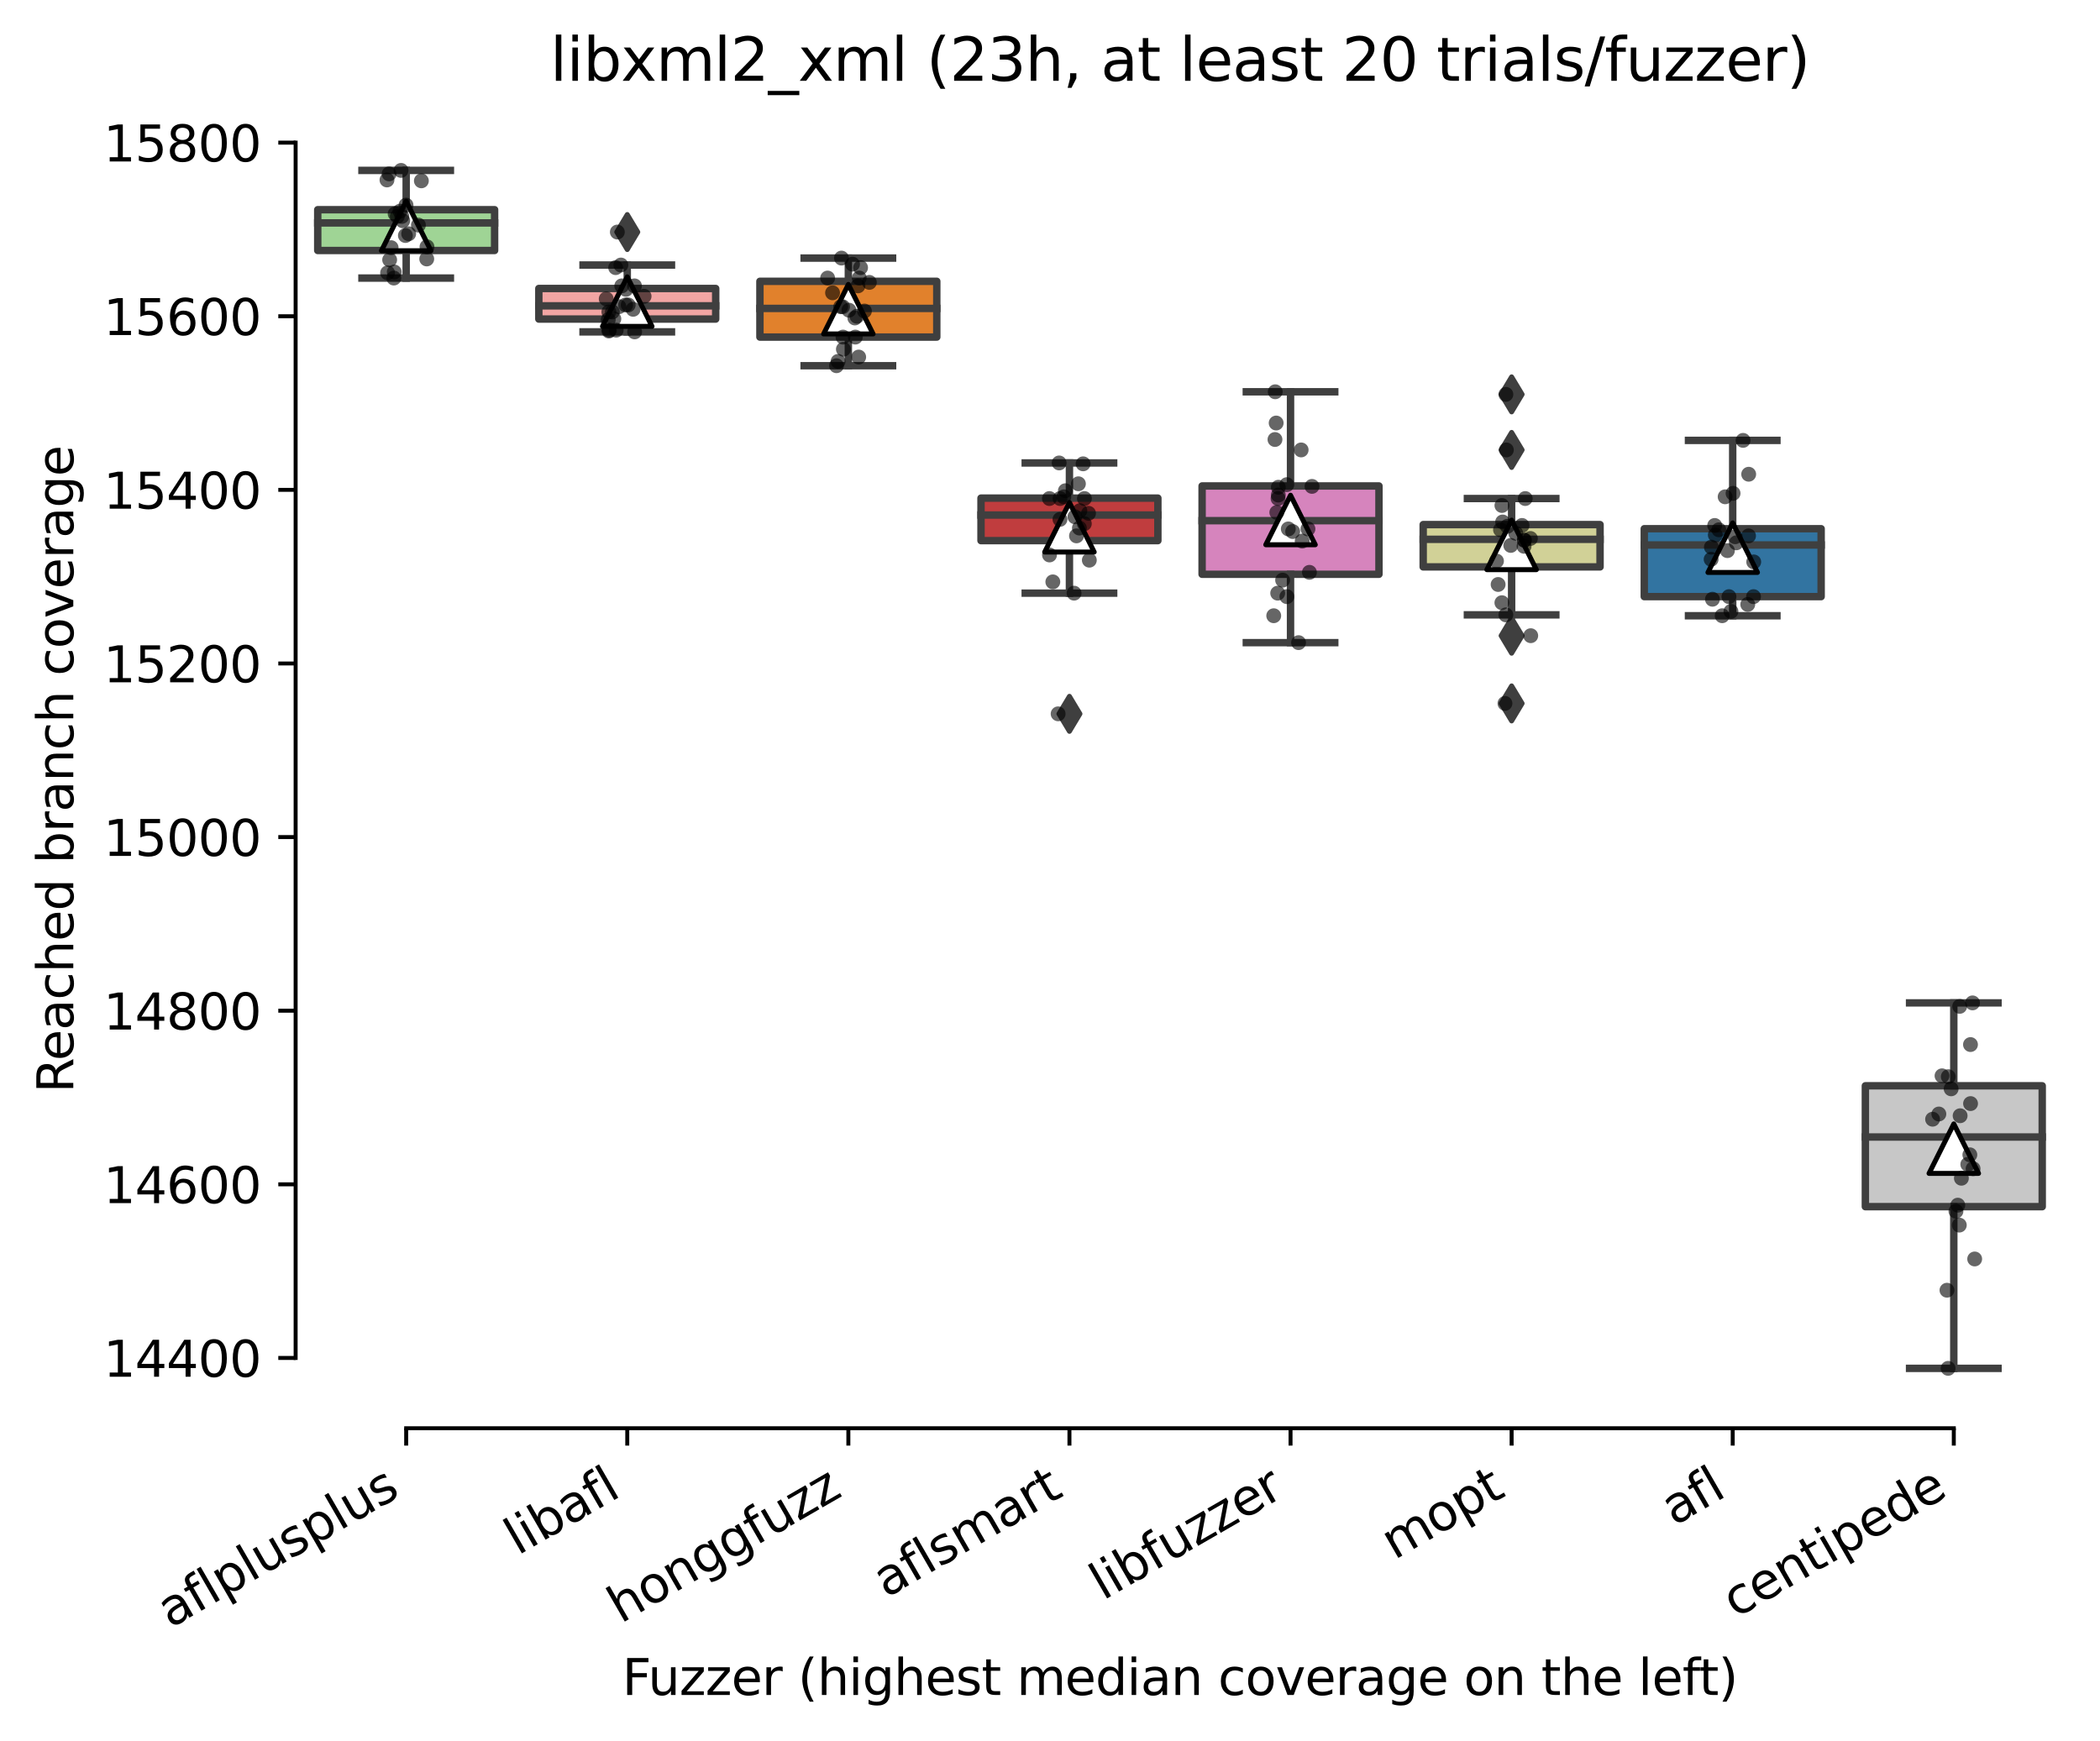 <?xml version="1.0" encoding="utf-8" standalone="no"?>
<!DOCTYPE svg PUBLIC "-//W3C//DTD SVG 1.1//EN"
  "http://www.w3.org/Graphics/SVG/1.1/DTD/svg11.dtd">
<svg xmlns:xlink="http://www.w3.org/1999/xlink" width="424.011pt" height="351.576pt" viewBox="0 0 424.011 351.576" xmlns="http://www.w3.org/2000/svg" version="1.1">
 <defs>
  <style type="text/css">*{stroke-linejoin: round; stroke-linecap: butt}</style>
 </defs>
 <g id="figure_1">
  <g id="patch_1">
   <path d="M 0 351.576 
L 424.011 351.576 
L 424.011 0 
L 0 0 
z
" style="fill: #ffffff"/>
  </g>
  <g id="axes_1">
   <g id="patch_2">
    <path d="M 59.691 288.43 
L 416.811 288.43 
L 416.811 22.318 
L 59.691 22.318 
z
" style="fill: #ffffff"/>
   </g>
   <g id="patch_3">
    <path d="M 64.155 50.586 
L 99.867 50.586 
L 99.867 42.347 
L 64.155 42.347 
L 64.155 50.586 
z
" clip-path="url(#p2756bd080b)" style="fill: #9fd495; stroke: #3f3f3f; stroke-width: 1.5; stroke-linejoin: miter"/>
   </g>
   <g id="patch_4">
    <path d="M 108.795 64.435 
L 144.507 64.435 
L 144.507 58.256 
L 108.795 58.256 
L 108.795 64.435 
z
" clip-path="url(#p2756bd080b)" style="fill: #f2a5a3; stroke: #3f3f3f; stroke-width: 1.5; stroke-linejoin: miter"/>
   </g>
   <g id="patch_5">
    <path d="M 153.435 68.073 
L 189.147 68.073 
L 189.147 56.809 
L 153.435 56.809 
L 153.435 68.073 
z
" clip-path="url(#p2756bd080b)" style="fill: #e1812c; stroke: #3f3f3f; stroke-width: 1.5; stroke-linejoin: miter"/>
   </g>
   <g id="patch_6">
    <path d="M 198.075 109.181 
L 233.787 109.181 
L 233.787 100.592 
L 198.075 100.592 
L 198.075 109.181 
z
" clip-path="url(#p2756bd080b)" style="fill: #c03d3e; stroke: #3f3f3f; stroke-width: 1.5; stroke-linejoin: miter"/>
   </g>
   <g id="patch_7">
    <path d="M 242.715 115.974 
L 278.427 115.974 
L 278.427 98.137 
L 242.715 98.137 
L 242.715 115.974 
z
" clip-path="url(#p2756bd080b)" style="fill: #d684bd; stroke: #3f3f3f; stroke-width: 1.5; stroke-linejoin: miter"/>
   </g>
   <g id="patch_8">
    <path d="M 287.355 114.484 
L 323.067 114.484 
L 323.067 105.938 
L 287.355 105.938 
L 287.355 114.484 
z
" clip-path="url(#p2756bd080b)" style="fill: #d1d197; stroke: #3f3f3f; stroke-width: 1.5; stroke-linejoin: miter"/>
   </g>
   <g id="patch_9">
    <path d="M 331.995 120.489 
L 367.707 120.489 
L 367.707 106.771 
L 331.995 106.771 
L 331.995 120.489 
z
" clip-path="url(#p2756bd080b)" style="fill: #3274a1; stroke: #3f3f3f; stroke-width: 1.5; stroke-linejoin: miter"/>
   </g>
   <g id="patch_10">
    <path d="M 376.635 243.684 
L 412.347 243.684 
L 412.347 219.273 
L 376.635 219.273 
L 376.635 243.684 
z
" clip-path="url(#p2756bd080b)" style="fill: #c7c7c7; stroke: #3f3f3f; stroke-width: 1.5; stroke-linejoin: miter"/>
   </g>
   <g id="matplotlib.axis_1">
    <g id="xtick_1">
     <g id="line2d_1">
      <defs>
       <path id="me802a95163" d="M 0 0 
L 0 3.5 
" style="stroke: #000000; stroke-width: 0.8"/>
      </defs>
      <g>
       <use xlink:href="#me802a95163" x="82.011" y="288.43" style="stroke: #000000; stroke-width: 0.8"/>
      </g>
     </g>
     <g id="text_1">
      <!-- aflplusplus -->
      <g transform="translate(34.402 328.897) rotate(-30) scale(0.1 -0.1)">
       <defs>
        <path id="DejaVuSans-61" d="M 2194 1759 
Q 1497 1759 1228 1600 
Q 959 1441 959 1056 
Q 959 750 1161 570 
Q 1363 391 1709 391 
Q 2188 391 2477 730 
Q 2766 1069 2766 1631 
L 2766 1759 
L 2194 1759 
z
M 3341 1997 
L 3341 0 
L 2766 0 
L 2766 531 
Q 2569 213 2275 61 
Q 1981 -91 1556 -91 
Q 1019 -91 701 211 
Q 384 513 384 1019 
Q 384 1609 779 1909 
Q 1175 2209 1959 2209 
L 2766 2209 
L 2766 2266 
Q 2766 2663 2505 2880 
Q 2244 3097 1772 3097 
Q 1472 3097 1187 3025 
Q 903 2953 641 2809 
L 641 3341 
Q 956 3463 1253 3523 
Q 1550 3584 1831 3584 
Q 2591 3584 2966 3190 
Q 3341 2797 3341 1997 
z
" transform="scale(0.016)"/>
        <path id="DejaVuSans-66" d="M 2375 4863 
L 2375 4384 
L 1825 4384 
Q 1516 4384 1395 4259 
Q 1275 4134 1275 3809 
L 1275 3500 
L 2222 3500 
L 2222 3053 
L 1275 3053 
L 1275 0 
L 697 0 
L 697 3053 
L 147 3053 
L 147 3500 
L 697 3500 
L 697 3744 
Q 697 4328 969 4595 
Q 1241 4863 1831 4863 
L 2375 4863 
z
" transform="scale(0.016)"/>
        <path id="DejaVuSans-6c" d="M 603 4863 
L 1178 4863 
L 1178 0 
L 603 0 
L 603 4863 
z
" transform="scale(0.016)"/>
        <path id="DejaVuSans-70" d="M 1159 525 
L 1159 -1331 
L 581 -1331 
L 581 3500 
L 1159 3500 
L 1159 2969 
Q 1341 3281 1617 3432 
Q 1894 3584 2278 3584 
Q 2916 3584 3314 3078 
Q 3713 2572 3713 1747 
Q 3713 922 3314 415 
Q 2916 -91 2278 -91 
Q 1894 -91 1617 61 
Q 1341 213 1159 525 
z
M 3116 1747 
Q 3116 2381 2855 2742 
Q 2594 3103 2138 3103 
Q 1681 3103 1420 2742 
Q 1159 2381 1159 1747 
Q 1159 1113 1420 752 
Q 1681 391 2138 391 
Q 2594 391 2855 752 
Q 3116 1113 3116 1747 
z
" transform="scale(0.016)"/>
        <path id="DejaVuSans-75" d="M 544 1381 
L 544 3500 
L 1119 3500 
L 1119 1403 
Q 1119 906 1312 657 
Q 1506 409 1894 409 
Q 2359 409 2629 706 
Q 2900 1003 2900 1516 
L 2900 3500 
L 3475 3500 
L 3475 0 
L 2900 0 
L 2900 538 
Q 2691 219 2414 64 
Q 2138 -91 1772 -91 
Q 1169 -91 856 284 
Q 544 659 544 1381 
z
M 1991 3584 
L 1991 3584 
z
" transform="scale(0.016)"/>
        <path id="DejaVuSans-73" d="M 2834 3397 
L 2834 2853 
Q 2591 2978 2328 3040 
Q 2066 3103 1784 3103 
Q 1356 3103 1142 2972 
Q 928 2841 928 2578 
Q 928 2378 1081 2264 
Q 1234 2150 1697 2047 
L 1894 2003 
Q 2506 1872 2764 1633 
Q 3022 1394 3022 966 
Q 3022 478 2636 193 
Q 2250 -91 1575 -91 
Q 1294 -91 989 -36 
Q 684 19 347 128 
L 347 722 
Q 666 556 975 473 
Q 1284 391 1588 391 
Q 1994 391 2212 530 
Q 2431 669 2431 922 
Q 2431 1156 2273 1281 
Q 2116 1406 1581 1522 
L 1381 1569 
Q 847 1681 609 1914 
Q 372 2147 372 2553 
Q 372 3047 722 3315 
Q 1072 3584 1716 3584 
Q 2034 3584 2315 3537 
Q 2597 3491 2834 3397 
z
" transform="scale(0.016)"/>
       </defs>
       <use xlink:href="#DejaVuSans-61"/>
       <use xlink:href="#DejaVuSans-66" x="61.279"/>
       <use xlink:href="#DejaVuSans-6c" x="96.484"/>
       <use xlink:href="#DejaVuSans-70" x="124.268"/>
       <use xlink:href="#DejaVuSans-6c" x="187.744"/>
       <use xlink:href="#DejaVuSans-75" x="215.527"/>
       <use xlink:href="#DejaVuSans-73" x="278.906"/>
       <use xlink:href="#DejaVuSans-70" x="331.006"/>
       <use xlink:href="#DejaVuSans-6c" x="394.482"/>
       <use xlink:href="#DejaVuSans-75" x="422.266"/>
       <use xlink:href="#DejaVuSans-73" x="485.645"/>
      </g>
     </g>
    </g>
    <g id="xtick_2">
     <g id="line2d_2">
      <g>
       <use xlink:href="#me802a95163" x="126.651" y="288.43" style="stroke: #000000; stroke-width: 0.8"/>
      </g>
     </g>
     <g id="text_2">
      <!-- libafl -->
      <g transform="translate(104.539 314.176) rotate(-30) scale(0.1 -0.1)">
       <defs>
        <path id="DejaVuSans-69" d="M 603 3500 
L 1178 3500 
L 1178 0 
L 603 0 
L 603 3500 
z
M 603 4863 
L 1178 4863 
L 1178 4134 
L 603 4134 
L 603 4863 
z
" transform="scale(0.016)"/>
        <path id="DejaVuSans-62" d="M 3116 1747 
Q 3116 2381 2855 2742 
Q 2594 3103 2138 3103 
Q 1681 3103 1420 2742 
Q 1159 2381 1159 1747 
Q 1159 1113 1420 752 
Q 1681 391 2138 391 
Q 2594 391 2855 752 
Q 3116 1113 3116 1747 
z
M 1159 2969 
Q 1341 3281 1617 3432 
Q 1894 3584 2278 3584 
Q 2916 3584 3314 3078 
Q 3713 2572 3713 1747 
Q 3713 922 3314 415 
Q 2916 -91 2278 -91 
Q 1894 -91 1617 61 
Q 1341 213 1159 525 
L 1159 0 
L 581 0 
L 581 4863 
L 1159 4863 
L 1159 2969 
z
" transform="scale(0.016)"/>
       </defs>
       <use xlink:href="#DejaVuSans-6c"/>
       <use xlink:href="#DejaVuSans-69" x="27.783"/>
       <use xlink:href="#DejaVuSans-62" x="55.566"/>
       <use xlink:href="#DejaVuSans-61" x="119.043"/>
       <use xlink:href="#DejaVuSans-66" x="180.322"/>
       <use xlink:href="#DejaVuSans-6c" x="215.527"/>
      </g>
     </g>
    </g>
    <g id="xtick_3">
     <g id="line2d_3">
      <g>
       <use xlink:href="#me802a95163" x="171.291" y="288.43" style="stroke: #000000; stroke-width: 0.8"/>
      </g>
     </g>
     <g id="text_3">
      <!-- honggfuzz -->
      <g transform="translate(125.351 327.933) rotate(-30) scale(0.1 -0.1)">
       <defs>
        <path id="DejaVuSans-68" d="M 3513 2113 
L 3513 0 
L 2938 0 
L 2938 2094 
Q 2938 2591 2744 2837 
Q 2550 3084 2163 3084 
Q 1697 3084 1428 2787 
Q 1159 2491 1159 1978 
L 1159 0 
L 581 0 
L 581 4863 
L 1159 4863 
L 1159 2956 
Q 1366 3272 1645 3428 
Q 1925 3584 2291 3584 
Q 2894 3584 3203 3211 
Q 3513 2838 3513 2113 
z
" transform="scale(0.016)"/>
        <path id="DejaVuSans-6f" d="M 1959 3097 
Q 1497 3097 1228 2736 
Q 959 2375 959 1747 
Q 959 1119 1226 758 
Q 1494 397 1959 397 
Q 2419 397 2687 759 
Q 2956 1122 2956 1747 
Q 2956 2369 2687 2733 
Q 2419 3097 1959 3097 
z
M 1959 3584 
Q 2709 3584 3137 3096 
Q 3566 2609 3566 1747 
Q 3566 888 3137 398 
Q 2709 -91 1959 -91 
Q 1206 -91 779 398 
Q 353 888 353 1747 
Q 353 2609 779 3096 
Q 1206 3584 1959 3584 
z
" transform="scale(0.016)"/>
        <path id="DejaVuSans-6e" d="M 3513 2113 
L 3513 0 
L 2938 0 
L 2938 2094 
Q 2938 2591 2744 2837 
Q 2550 3084 2163 3084 
Q 1697 3084 1428 2787 
Q 1159 2491 1159 1978 
L 1159 0 
L 581 0 
L 581 3500 
L 1159 3500 
L 1159 2956 
Q 1366 3272 1645 3428 
Q 1925 3584 2291 3584 
Q 2894 3584 3203 3211 
Q 3513 2838 3513 2113 
z
" transform="scale(0.016)"/>
        <path id="DejaVuSans-67" d="M 2906 1791 
Q 2906 2416 2648 2759 
Q 2391 3103 1925 3103 
Q 1463 3103 1205 2759 
Q 947 2416 947 1791 
Q 947 1169 1205 825 
Q 1463 481 1925 481 
Q 2391 481 2648 825 
Q 2906 1169 2906 1791 
z
M 3481 434 
Q 3481 -459 3084 -895 
Q 2688 -1331 1869 -1331 
Q 1566 -1331 1297 -1286 
Q 1028 -1241 775 -1147 
L 775 -588 
Q 1028 -725 1275 -790 
Q 1522 -856 1778 -856 
Q 2344 -856 2625 -561 
Q 2906 -266 2906 331 
L 2906 616 
Q 2728 306 2450 153 
Q 2172 0 1784 0 
Q 1141 0 747 490 
Q 353 981 353 1791 
Q 353 2603 747 3093 
Q 1141 3584 1784 3584 
Q 2172 3584 2450 3431 
Q 2728 3278 2906 2969 
L 2906 3500 
L 3481 3500 
L 3481 434 
z
" transform="scale(0.016)"/>
        <path id="DejaVuSans-7a" d="M 353 3500 
L 3084 3500 
L 3084 2975 
L 922 459 
L 3084 459 
L 3084 0 
L 275 0 
L 275 525 
L 2438 3041 
L 353 3041 
L 353 3500 
z
" transform="scale(0.016)"/>
       </defs>
       <use xlink:href="#DejaVuSans-68"/>
       <use xlink:href="#DejaVuSans-6f" x="63.379"/>
       <use xlink:href="#DejaVuSans-6e" x="124.561"/>
       <use xlink:href="#DejaVuSans-67" x="187.939"/>
       <use xlink:href="#DejaVuSans-67" x="251.416"/>
       <use xlink:href="#DejaVuSans-66" x="314.893"/>
       <use xlink:href="#DejaVuSans-75" x="350.098"/>
       <use xlink:href="#DejaVuSans-7a" x="413.477"/>
       <use xlink:href="#DejaVuSans-7a" x="465.967"/>
      </g>
     </g>
    </g>
    <g id="xtick_4">
     <g id="line2d_4">
      <g>
       <use xlink:href="#me802a95163" x="215.931" y="288.43" style="stroke: #000000; stroke-width: 0.8"/>
      </g>
     </g>
     <g id="text_4">
      <!-- aflsmart -->
      <g transform="translate(178.92 322.779) rotate(-30) scale(0.1 -0.1)">
       <defs>
        <path id="DejaVuSans-6d" d="M 3328 2828 
Q 3544 3216 3844 3400 
Q 4144 3584 4550 3584 
Q 5097 3584 5394 3201 
Q 5691 2819 5691 2113 
L 5691 0 
L 5113 0 
L 5113 2094 
Q 5113 2597 4934 2840 
Q 4756 3084 4391 3084 
Q 3944 3084 3684 2787 
Q 3425 2491 3425 1978 
L 3425 0 
L 2847 0 
L 2847 2094 
Q 2847 2600 2669 2842 
Q 2491 3084 2119 3084 
Q 1678 3084 1418 2786 
Q 1159 2488 1159 1978 
L 1159 0 
L 581 0 
L 581 3500 
L 1159 3500 
L 1159 2956 
Q 1356 3278 1631 3431 
Q 1906 3584 2284 3584 
Q 2666 3584 2933 3390 
Q 3200 3197 3328 2828 
z
" transform="scale(0.016)"/>
        <path id="DejaVuSans-72" d="M 2631 2963 
Q 2534 3019 2420 3045 
Q 2306 3072 2169 3072 
Q 1681 3072 1420 2755 
Q 1159 2438 1159 1844 
L 1159 0 
L 581 0 
L 581 3500 
L 1159 3500 
L 1159 2956 
Q 1341 3275 1631 3429 
Q 1922 3584 2338 3584 
Q 2397 3584 2469 3576 
Q 2541 3569 2628 3553 
L 2631 2963 
z
" transform="scale(0.016)"/>
        <path id="DejaVuSans-74" d="M 1172 4494 
L 1172 3500 
L 2356 3500 
L 2356 3053 
L 1172 3053 
L 1172 1153 
Q 1172 725 1289 603 
Q 1406 481 1766 481 
L 2356 481 
L 2356 0 
L 1766 0 
Q 1100 0 847 248 
Q 594 497 594 1153 
L 594 3053 
L 172 3053 
L 172 3500 
L 594 3500 
L 594 4494 
L 1172 4494 
z
" transform="scale(0.016)"/>
       </defs>
       <use xlink:href="#DejaVuSans-61"/>
       <use xlink:href="#DejaVuSans-66" x="61.279"/>
       <use xlink:href="#DejaVuSans-6c" x="96.484"/>
       <use xlink:href="#DejaVuSans-73" x="124.268"/>
       <use xlink:href="#DejaVuSans-6d" x="176.367"/>
       <use xlink:href="#DejaVuSans-61" x="273.779"/>
       <use xlink:href="#DejaVuSans-72" x="335.059"/>
       <use xlink:href="#DejaVuSans-74" x="376.172"/>
      </g>
     </g>
    </g>
    <g id="xtick_5">
     <g id="line2d_5">
      <g>
       <use xlink:href="#me802a95163" x="260.571" y="288.43" style="stroke: #000000; stroke-width: 0.8"/>
      </g>
     </g>
     <g id="text_5">
      <!-- libfuzzer -->
      <g transform="translate(222.704 323.272) rotate(-30) scale(0.1 -0.1)">
       <defs>
        <path id="DejaVuSans-65" d="M 3597 1894 
L 3597 1613 
L 953 1613 
Q 991 1019 1311 708 
Q 1631 397 2203 397 
Q 2534 397 2845 478 
Q 3156 559 3463 722 
L 3463 178 
Q 3153 47 2828 -22 
Q 2503 -91 2169 -91 
Q 1331 -91 842 396 
Q 353 884 353 1716 
Q 353 2575 817 3079 
Q 1281 3584 2069 3584 
Q 2775 3584 3186 3129 
Q 3597 2675 3597 1894 
z
M 3022 2063 
Q 3016 2534 2758 2815 
Q 2500 3097 2075 3097 
Q 1594 3097 1305 2825 
Q 1016 2553 972 2059 
L 3022 2063 
z
" transform="scale(0.016)"/>
       </defs>
       <use xlink:href="#DejaVuSans-6c"/>
       <use xlink:href="#DejaVuSans-69" x="27.783"/>
       <use xlink:href="#DejaVuSans-62" x="55.566"/>
       <use xlink:href="#DejaVuSans-66" x="119.043"/>
       <use xlink:href="#DejaVuSans-75" x="154.248"/>
       <use xlink:href="#DejaVuSans-7a" x="217.627"/>
       <use xlink:href="#DejaVuSans-7a" x="270.117"/>
       <use xlink:href="#DejaVuSans-65" x="322.607"/>
       <use xlink:href="#DejaVuSans-72" x="384.131"/>
      </g>
     </g>
    </g>
    <g id="xtick_6">
     <g id="line2d_6">
      <g>
       <use xlink:href="#me802a95163" x="305.211" y="288.43" style="stroke: #000000; stroke-width: 0.8"/>
      </g>
     </g>
     <g id="text_6">
      <!-- mopt -->
      <g transform="translate(281.543 315.075) rotate(-30) scale(0.1 -0.1)">
       <use xlink:href="#DejaVuSans-6d"/>
       <use xlink:href="#DejaVuSans-6f" x="97.412"/>
       <use xlink:href="#DejaVuSans-70" x="158.594"/>
       <use xlink:href="#DejaVuSans-74" x="222.07"/>
      </g>
     </g>
    </g>
    <g id="xtick_7">
     <g id="line2d_7">
      <g>
       <use xlink:href="#me802a95163" x="349.851" y="288.43" style="stroke: #000000; stroke-width: 0.8"/>
      </g>
     </g>
     <g id="text_7">
      <!-- afl -->
      <g transform="translate(338.049 308.224) rotate(-30) scale(0.1 -0.1)">
       <use xlink:href="#DejaVuSans-61"/>
       <use xlink:href="#DejaVuSans-66" x="61.279"/>
       <use xlink:href="#DejaVuSans-6c" x="96.484"/>
      </g>
     </g>
    </g>
    <g id="xtick_8">
     <g id="line2d_8">
      <g>
       <use xlink:href="#me802a95163" x="394.491" y="288.43" style="stroke: #000000; stroke-width: 0.8"/>
      </g>
     </g>
     <g id="text_8">
      <!-- centipede -->
      <g transform="translate(350.417 326.856) rotate(-30) scale(0.1 -0.1)">
       <defs>
        <path id="DejaVuSans-63" d="M 3122 3366 
L 3122 2828 
Q 2878 2963 2633 3030 
Q 2388 3097 2138 3097 
Q 1578 3097 1268 2742 
Q 959 2388 959 1747 
Q 959 1106 1268 751 
Q 1578 397 2138 397 
Q 2388 397 2633 464 
Q 2878 531 3122 666 
L 3122 134 
Q 2881 22 2623 -34 
Q 2366 -91 2075 -91 
Q 1284 -91 818 406 
Q 353 903 353 1747 
Q 353 2603 823 3093 
Q 1294 3584 2113 3584 
Q 2378 3584 2631 3529 
Q 2884 3475 3122 3366 
z
" transform="scale(0.016)"/>
        <path id="DejaVuSans-64" d="M 2906 2969 
L 2906 4863 
L 3481 4863 
L 3481 0 
L 2906 0 
L 2906 525 
Q 2725 213 2448 61 
Q 2172 -91 1784 -91 
Q 1150 -91 751 415 
Q 353 922 353 1747 
Q 353 2572 751 3078 
Q 1150 3584 1784 3584 
Q 2172 3584 2448 3432 
Q 2725 3281 2906 2969 
z
M 947 1747 
Q 947 1113 1208 752 
Q 1469 391 1925 391 
Q 2381 391 2643 752 
Q 2906 1113 2906 1747 
Q 2906 2381 2643 2742 
Q 2381 3103 1925 3103 
Q 1469 3103 1208 2742 
Q 947 2381 947 1747 
z
" transform="scale(0.016)"/>
       </defs>
       <use xlink:href="#DejaVuSans-63"/>
       <use xlink:href="#DejaVuSans-65" x="54.98"/>
       <use xlink:href="#DejaVuSans-6e" x="116.504"/>
       <use xlink:href="#DejaVuSans-74" x="179.883"/>
       <use xlink:href="#DejaVuSans-69" x="219.092"/>
       <use xlink:href="#DejaVuSans-70" x="246.875"/>
       <use xlink:href="#DejaVuSans-65" x="310.352"/>
       <use xlink:href="#DejaVuSans-64" x="371.875"/>
       <use xlink:href="#DejaVuSans-65" x="435.352"/>
      </g>
     </g>
    </g>
    <g id="text_9">
     <!-- Fuzzer (highest median coverage on the left) -->
     <g transform="translate(125.633 342.297) scale(0.1 -0.1)">
      <defs>
       <path id="DejaVuSans-46" d="M 628 4666 
L 3309 4666 
L 3309 4134 
L 1259 4134 
L 1259 2759 
L 3109 2759 
L 3109 2228 
L 1259 2228 
L 1259 0 
L 628 0 
L 628 4666 
z
" transform="scale(0.016)"/>
       <path id="DejaVuSans-20" transform="scale(0.016)"/>
       <path id="DejaVuSans-28" d="M 1984 4856 
Q 1566 4138 1362 3434 
Q 1159 2731 1159 2009 
Q 1159 1288 1364 580 
Q 1569 -128 1984 -844 
L 1484 -844 
Q 1016 -109 783 600 
Q 550 1309 550 2009 
Q 550 2706 781 3412 
Q 1013 4119 1484 4856 
L 1984 4856 
z
" transform="scale(0.016)"/>
       <path id="DejaVuSans-76" d="M 191 3500 
L 800 3500 
L 1894 563 
L 2988 3500 
L 3597 3500 
L 2284 0 
L 1503 0 
L 191 3500 
z
" transform="scale(0.016)"/>
       <path id="DejaVuSans-29" d="M 513 4856 
L 1013 4856 
Q 1481 4119 1714 3412 
Q 1947 2706 1947 2009 
Q 1947 1309 1714 600 
Q 1481 -109 1013 -844 
L 513 -844 
Q 928 -128 1133 580 
Q 1338 1288 1338 2009 
Q 1338 2731 1133 3434 
Q 928 4138 513 4856 
z
" transform="scale(0.016)"/>
      </defs>
      <use xlink:href="#DejaVuSans-46"/>
      <use xlink:href="#DejaVuSans-75" x="52.02"/>
      <use xlink:href="#DejaVuSans-7a" x="115.398"/>
      <use xlink:href="#DejaVuSans-7a" x="167.889"/>
      <use xlink:href="#DejaVuSans-65" x="220.379"/>
      <use xlink:href="#DejaVuSans-72" x="281.902"/>
      <use xlink:href="#DejaVuSans-20" x="323.016"/>
      <use xlink:href="#DejaVuSans-28" x="354.803"/>
      <use xlink:href="#DejaVuSans-68" x="393.816"/>
      <use xlink:href="#DejaVuSans-69" x="457.195"/>
      <use xlink:href="#DejaVuSans-67" x="484.979"/>
      <use xlink:href="#DejaVuSans-68" x="548.455"/>
      <use xlink:href="#DejaVuSans-65" x="611.834"/>
      <use xlink:href="#DejaVuSans-73" x="673.357"/>
      <use xlink:href="#DejaVuSans-74" x="725.457"/>
      <use xlink:href="#DejaVuSans-20" x="764.666"/>
      <use xlink:href="#DejaVuSans-6d" x="796.453"/>
      <use xlink:href="#DejaVuSans-65" x="893.865"/>
      <use xlink:href="#DejaVuSans-64" x="955.389"/>
      <use xlink:href="#DejaVuSans-69" x="1018.865"/>
      <use xlink:href="#DejaVuSans-61" x="1046.648"/>
      <use xlink:href="#DejaVuSans-6e" x="1107.928"/>
      <use xlink:href="#DejaVuSans-20" x="1171.307"/>
      <use xlink:href="#DejaVuSans-63" x="1203.094"/>
      <use xlink:href="#DejaVuSans-6f" x="1258.074"/>
      <use xlink:href="#DejaVuSans-76" x="1319.256"/>
      <use xlink:href="#DejaVuSans-65" x="1378.436"/>
      <use xlink:href="#DejaVuSans-72" x="1439.959"/>
      <use xlink:href="#DejaVuSans-61" x="1481.072"/>
      <use xlink:href="#DejaVuSans-67" x="1542.352"/>
      <use xlink:href="#DejaVuSans-65" x="1605.828"/>
      <use xlink:href="#DejaVuSans-20" x="1667.352"/>
      <use xlink:href="#DejaVuSans-6f" x="1699.139"/>
      <use xlink:href="#DejaVuSans-6e" x="1760.32"/>
      <use xlink:href="#DejaVuSans-20" x="1823.699"/>
      <use xlink:href="#DejaVuSans-74" x="1855.486"/>
      <use xlink:href="#DejaVuSans-68" x="1894.695"/>
      <use xlink:href="#DejaVuSans-65" x="1958.074"/>
      <use xlink:href="#DejaVuSans-20" x="2019.598"/>
      <use xlink:href="#DejaVuSans-6c" x="2051.385"/>
      <use xlink:href="#DejaVuSans-65" x="2079.168"/>
      <use xlink:href="#DejaVuSans-66" x="2140.691"/>
      <use xlink:href="#DejaVuSans-74" x="2174.146"/>
      <use xlink:href="#DejaVuSans-29" x="2213.355"/>
     </g>
    </g>
   </g>
   <g id="matplotlib.axis_2">
    <g id="ytick_1">
     <g id="line2d_9">
      <defs>
       <path id="m8016304c26" d="M 0 0 
L -3.5 0 
" style="stroke: #000000; stroke-width: 0.8"/>
      </defs>
      <g>
       <use xlink:href="#m8016304c26" x="59.691" y="274.23" style="stroke: #000000; stroke-width: 0.8"/>
      </g>
     </g>
     <g id="text_10">
      <!-- 14400 -->
      <g transform="translate(20.878 278.03) scale(0.1 -0.1)">
       <defs>
        <path id="DejaVuSans-31" d="M 794 531 
L 1825 531 
L 1825 4091 
L 703 3866 
L 703 4441 
L 1819 4666 
L 2450 4666 
L 2450 531 
L 3481 531 
L 3481 0 
L 794 0 
L 794 531 
z
" transform="scale(0.016)"/>
        <path id="DejaVuSans-34" d="M 2419 4116 
L 825 1625 
L 2419 1625 
L 2419 4116 
z
M 2253 4666 
L 3047 4666 
L 3047 1625 
L 3713 1625 
L 3713 1100 
L 3047 1100 
L 3047 0 
L 2419 0 
L 2419 1100 
L 313 1100 
L 313 1709 
L 2253 4666 
z
" transform="scale(0.016)"/>
        <path id="DejaVuSans-30" d="M 2034 4250 
Q 1547 4250 1301 3770 
Q 1056 3291 1056 2328 
Q 1056 1369 1301 889 
Q 1547 409 2034 409 
Q 2525 409 2770 889 
Q 3016 1369 3016 2328 
Q 3016 3291 2770 3770 
Q 2525 4250 2034 4250 
z
M 2034 4750 
Q 2819 4750 3233 4129 
Q 3647 3509 3647 2328 
Q 3647 1150 3233 529 
Q 2819 -91 2034 -91 
Q 1250 -91 836 529 
Q 422 1150 422 2328 
Q 422 3509 836 4129 
Q 1250 4750 2034 4750 
z
" transform="scale(0.016)"/>
       </defs>
       <use xlink:href="#DejaVuSans-31"/>
       <use xlink:href="#DejaVuSans-34" x="63.623"/>
       <use xlink:href="#DejaVuSans-34" x="127.246"/>
       <use xlink:href="#DejaVuSans-30" x="190.869"/>
       <use xlink:href="#DejaVuSans-30" x="254.492"/>
      </g>
     </g>
    </g>
    <g id="ytick_2">
     <g id="line2d_10">
      <g>
       <use xlink:href="#m8016304c26" x="59.691" y="239.17" style="stroke: #000000; stroke-width: 0.8"/>
      </g>
     </g>
     <g id="text_11">
      <!-- 14600 -->
      <g transform="translate(20.878 242.969) scale(0.1 -0.1)">
       <defs>
        <path id="DejaVuSans-36" d="M 2113 2584 
Q 1688 2584 1439 2293 
Q 1191 2003 1191 1497 
Q 1191 994 1439 701 
Q 1688 409 2113 409 
Q 2538 409 2786 701 
Q 3034 994 3034 1497 
Q 3034 2003 2786 2293 
Q 2538 2584 2113 2584 
z
M 3366 4563 
L 3366 3988 
Q 3128 4100 2886 4159 
Q 2644 4219 2406 4219 
Q 1781 4219 1451 3797 
Q 1122 3375 1075 2522 
Q 1259 2794 1537 2939 
Q 1816 3084 2150 3084 
Q 2853 3084 3261 2657 
Q 3669 2231 3669 1497 
Q 3669 778 3244 343 
Q 2819 -91 2113 -91 
Q 1303 -91 875 529 
Q 447 1150 447 2328 
Q 447 3434 972 4092 
Q 1497 4750 2381 4750 
Q 2619 4750 2861 4703 
Q 3103 4656 3366 4563 
z
" transform="scale(0.016)"/>
       </defs>
       <use xlink:href="#DejaVuSans-31"/>
       <use xlink:href="#DejaVuSans-34" x="63.623"/>
       <use xlink:href="#DejaVuSans-36" x="127.246"/>
       <use xlink:href="#DejaVuSans-30" x="190.869"/>
       <use xlink:href="#DejaVuSans-30" x="254.492"/>
      </g>
     </g>
    </g>
    <g id="ytick_3">
     <g id="line2d_11">
      <g>
       <use xlink:href="#m8016304c26" x="59.691" y="204.109" style="stroke: #000000; stroke-width: 0.8"/>
      </g>
     </g>
     <g id="text_12">
      <!-- 14800 -->
      <g transform="translate(20.878 207.908) scale(0.1 -0.1)">
       <defs>
        <path id="DejaVuSans-38" d="M 2034 2216 
Q 1584 2216 1326 1975 
Q 1069 1734 1069 1313 
Q 1069 891 1326 650 
Q 1584 409 2034 409 
Q 2484 409 2743 651 
Q 3003 894 3003 1313 
Q 3003 1734 2745 1975 
Q 2488 2216 2034 2216 
z
M 1403 2484 
Q 997 2584 770 2862 
Q 544 3141 544 3541 
Q 544 4100 942 4425 
Q 1341 4750 2034 4750 
Q 2731 4750 3128 4425 
Q 3525 4100 3525 3541 
Q 3525 3141 3298 2862 
Q 3072 2584 2669 2484 
Q 3125 2378 3379 2068 
Q 3634 1759 3634 1313 
Q 3634 634 3220 271 
Q 2806 -91 2034 -91 
Q 1263 -91 848 271 
Q 434 634 434 1313 
Q 434 1759 690 2068 
Q 947 2378 1403 2484 
z
M 1172 3481 
Q 1172 3119 1398 2916 
Q 1625 2713 2034 2713 
Q 2441 2713 2670 2916 
Q 2900 3119 2900 3481 
Q 2900 3844 2670 4047 
Q 2441 4250 2034 4250 
Q 1625 4250 1398 4047 
Q 1172 3844 1172 3481 
z
" transform="scale(0.016)"/>
       </defs>
       <use xlink:href="#DejaVuSans-31"/>
       <use xlink:href="#DejaVuSans-34" x="63.623"/>
       <use xlink:href="#DejaVuSans-38" x="127.246"/>
       <use xlink:href="#DejaVuSans-30" x="190.869"/>
       <use xlink:href="#DejaVuSans-30" x="254.492"/>
      </g>
     </g>
    </g>
    <g id="ytick_4">
     <g id="line2d_12">
      <g>
       <use xlink:href="#m8016304c26" x="59.691" y="169.048" style="stroke: #000000; stroke-width: 0.8"/>
      </g>
     </g>
     <g id="text_13">
      <!-- 15000 -->
      <g transform="translate(20.878 172.847) scale(0.1 -0.1)">
       <defs>
        <path id="DejaVuSans-35" d="M 691 4666 
L 3169 4666 
L 3169 4134 
L 1269 4134 
L 1269 2991 
Q 1406 3038 1543 3061 
Q 1681 3084 1819 3084 
Q 2600 3084 3056 2656 
Q 3513 2228 3513 1497 
Q 3513 744 3044 326 
Q 2575 -91 1722 -91 
Q 1428 -91 1123 -41 
Q 819 9 494 109 
L 494 744 
Q 775 591 1075 516 
Q 1375 441 1709 441 
Q 2250 441 2565 725 
Q 2881 1009 2881 1497 
Q 2881 1984 2565 2268 
Q 2250 2553 1709 2553 
Q 1456 2553 1204 2497 
Q 953 2441 691 2322 
L 691 4666 
z
" transform="scale(0.016)"/>
       </defs>
       <use xlink:href="#DejaVuSans-31"/>
       <use xlink:href="#DejaVuSans-35" x="63.623"/>
       <use xlink:href="#DejaVuSans-30" x="127.246"/>
       <use xlink:href="#DejaVuSans-30" x="190.869"/>
       <use xlink:href="#DejaVuSans-30" x="254.492"/>
      </g>
     </g>
    </g>
    <g id="ytick_5">
     <g id="line2d_13">
      <g>
       <use xlink:href="#m8016304c26" x="59.691" y="133.987" style="stroke: #000000; stroke-width: 0.8"/>
      </g>
     </g>
     <g id="text_14">
      <!-- 15200 -->
      <g transform="translate(20.878 137.786) scale(0.1 -0.1)">
       <defs>
        <path id="DejaVuSans-32" d="M 1228 531 
L 3431 531 
L 3431 0 
L 469 0 
L 469 531 
Q 828 903 1448 1529 
Q 2069 2156 2228 2338 
Q 2531 2678 2651 2914 
Q 2772 3150 2772 3378 
Q 2772 3750 2511 3984 
Q 2250 4219 1831 4219 
Q 1534 4219 1204 4116 
Q 875 4013 500 3803 
L 500 4441 
Q 881 4594 1212 4672 
Q 1544 4750 1819 4750 
Q 2544 4750 2975 4387 
Q 3406 4025 3406 3419 
Q 3406 3131 3298 2873 
Q 3191 2616 2906 2266 
Q 2828 2175 2409 1742 
Q 1991 1309 1228 531 
z
" transform="scale(0.016)"/>
       </defs>
       <use xlink:href="#DejaVuSans-31"/>
       <use xlink:href="#DejaVuSans-35" x="63.623"/>
       <use xlink:href="#DejaVuSans-32" x="127.246"/>
       <use xlink:href="#DejaVuSans-30" x="190.869"/>
       <use xlink:href="#DejaVuSans-30" x="254.492"/>
      </g>
     </g>
    </g>
    <g id="ytick_6">
     <g id="line2d_14">
      <g>
       <use xlink:href="#m8016304c26" x="59.691" y="98.926" style="stroke: #000000; stroke-width: 0.8"/>
      </g>
     </g>
     <g id="text_15">
      <!-- 15400 -->
      <g transform="translate(20.878 102.725) scale(0.1 -0.1)">
       <use xlink:href="#DejaVuSans-31"/>
       <use xlink:href="#DejaVuSans-35" x="63.623"/>
       <use xlink:href="#DejaVuSans-34" x="127.246"/>
       <use xlink:href="#DejaVuSans-30" x="190.869"/>
       <use xlink:href="#DejaVuSans-30" x="254.492"/>
      </g>
     </g>
    </g>
    <g id="ytick_7">
     <g id="line2d_15">
      <g>
       <use xlink:href="#m8016304c26" x="59.691" y="63.865" style="stroke: #000000; stroke-width: 0.8"/>
      </g>
     </g>
     <g id="text_16">
      <!-- 15600 -->
      <g transform="translate(20.878 67.664) scale(0.1 -0.1)">
       <use xlink:href="#DejaVuSans-31"/>
       <use xlink:href="#DejaVuSans-35" x="63.623"/>
       <use xlink:href="#DejaVuSans-36" x="127.246"/>
       <use xlink:href="#DejaVuSans-30" x="190.869"/>
       <use xlink:href="#DejaVuSans-30" x="254.492"/>
      </g>
     </g>
    </g>
    <g id="ytick_8">
     <g id="line2d_16">
      <g>
       <use xlink:href="#m8016304c26" x="59.691" y="28.804" style="stroke: #000000; stroke-width: 0.8"/>
      </g>
     </g>
     <g id="text_17">
      <!-- 15800 -->
      <g transform="translate(20.878 32.604) scale(0.1 -0.1)">
       <use xlink:href="#DejaVuSans-31"/>
       <use xlink:href="#DejaVuSans-35" x="63.623"/>
       <use xlink:href="#DejaVuSans-38" x="127.246"/>
       <use xlink:href="#DejaVuSans-30" x="190.869"/>
       <use xlink:href="#DejaVuSans-30" x="254.492"/>
      </g>
     </g>
    </g>
    <g id="text_18">
     <!-- Reached branch coverage -->
     <g transform="translate(14.798 220.706) rotate(-90) scale(0.1 -0.1)">
      <defs>
       <path id="DejaVuSans-52" d="M 2841 2188 
Q 3044 2119 3236 1894 
Q 3428 1669 3622 1275 
L 4263 0 
L 3584 0 
L 2988 1197 
Q 2756 1666 2539 1819 
Q 2322 1972 1947 1972 
L 1259 1972 
L 1259 0 
L 628 0 
L 628 4666 
L 2053 4666 
Q 2853 4666 3247 4331 
Q 3641 3997 3641 3322 
Q 3641 2881 3436 2590 
Q 3231 2300 2841 2188 
z
M 1259 4147 
L 1259 2491 
L 2053 2491 
Q 2509 2491 2742 2702 
Q 2975 2913 2975 3322 
Q 2975 3731 2742 3939 
Q 2509 4147 2053 4147 
L 1259 4147 
z
" transform="scale(0.016)"/>
      </defs>
      <use xlink:href="#DejaVuSans-52"/>
      <use xlink:href="#DejaVuSans-65" x="64.982"/>
      <use xlink:href="#DejaVuSans-61" x="126.506"/>
      <use xlink:href="#DejaVuSans-63" x="187.785"/>
      <use xlink:href="#DejaVuSans-68" x="242.766"/>
      <use xlink:href="#DejaVuSans-65" x="306.145"/>
      <use xlink:href="#DejaVuSans-64" x="367.668"/>
      <use xlink:href="#DejaVuSans-20" x="431.145"/>
      <use xlink:href="#DejaVuSans-62" x="462.932"/>
      <use xlink:href="#DejaVuSans-72" x="526.408"/>
      <use xlink:href="#DejaVuSans-61" x="567.521"/>
      <use xlink:href="#DejaVuSans-6e" x="628.801"/>
      <use xlink:href="#DejaVuSans-63" x="692.18"/>
      <use xlink:href="#DejaVuSans-68" x="747.16"/>
      <use xlink:href="#DejaVuSans-20" x="810.539"/>
      <use xlink:href="#DejaVuSans-63" x="842.326"/>
      <use xlink:href="#DejaVuSans-6f" x="897.307"/>
      <use xlink:href="#DejaVuSans-76" x="958.488"/>
      <use xlink:href="#DejaVuSans-65" x="1017.668"/>
      <use xlink:href="#DejaVuSans-72" x="1079.191"/>
      <use xlink:href="#DejaVuSans-61" x="1120.305"/>
      <use xlink:href="#DejaVuSans-67" x="1181.584"/>
      <use xlink:href="#DejaVuSans-65" x="1245.061"/>
     </g>
    </g>
   </g>
   <g id="line2d_17">
    <path d="M 82.011 50.586 
L 82.011 56.152 
" clip-path="url(#p2756bd080b)" style="fill: none; stroke: #3f3f3f; stroke-width: 1.5; stroke-linecap: square"/>
   </g>
   <g id="line2d_18">
    <path d="M 82.011 42.347 
L 82.011 34.414 
" clip-path="url(#p2756bd080b)" style="fill: none; stroke: #3f3f3f; stroke-width: 1.5; stroke-linecap: square"/>
   </g>
   <g id="line2d_19">
    <path d="M 73.083 56.152 
L 90.939 56.152 
" clip-path="url(#p2756bd080b)" style="fill: none; stroke: #3f3f3f; stroke-width: 1.5; stroke-linecap: square"/>
   </g>
   <g id="line2d_20">
    <path d="M 73.083 34.414 
L 90.939 34.414 
" clip-path="url(#p2756bd080b)" style="fill: none; stroke: #3f3f3f; stroke-width: 1.5; stroke-linecap: square"/>
   </g>
   <g id="line2d_21"/>
   <g id="line2d_22">
    <path d="M 126.651 64.435 
L 126.651 67.021 
" clip-path="url(#p2756bd080b)" style="fill: none; stroke: #3f3f3f; stroke-width: 1.5; stroke-linecap: square"/>
   </g>
   <g id="line2d_23">
    <path d="M 126.651 58.256 
L 126.651 53.522 
" clip-path="url(#p2756bd080b)" style="fill: none; stroke: #3f3f3f; stroke-width: 1.5; stroke-linecap: square"/>
   </g>
   <g id="line2d_24">
    <path d="M 117.723 67.021 
L 135.579 67.021 
" clip-path="url(#p2756bd080b)" style="fill: none; stroke: #3f3f3f; stroke-width: 1.5; stroke-linecap: square"/>
   </g>
   <g id="line2d_25">
    <path d="M 117.723 53.522 
L 135.579 53.522 
" clip-path="url(#p2756bd080b)" style="fill: none; stroke: #3f3f3f; stroke-width: 1.5; stroke-linecap: square"/>
   </g>
   <g id="line2d_26">
    <defs>
     <path id="mf9b140685a" d="M -0 3.536 
L 2.121 0 
L -0 -3.536 
L -2.121 -0 
z
" style="stroke: #3f3f3f; stroke-linejoin: miter"/>
    </defs>
    <g clip-path="url(#p2756bd080b)">
     <use xlink:href="#mf9b140685a" x="126.651" y="46.861" style="fill: #3f3f3f; stroke: #3f3f3f; stroke-linejoin: miter"/>
    </g>
   </g>
   <g id="line2d_27">
    <path d="M 171.291 68.073 
L 171.291 73.858 
" clip-path="url(#p2756bd080b)" style="fill: none; stroke: #3f3f3f; stroke-width: 1.5; stroke-linecap: square"/>
   </g>
   <g id="line2d_28">
    <path d="M 171.291 56.809 
L 171.291 52.12 
" clip-path="url(#p2756bd080b)" style="fill: none; stroke: #3f3f3f; stroke-width: 1.5; stroke-linecap: square"/>
   </g>
   <g id="line2d_29">
    <path d="M 162.363 73.858 
L 180.219 73.858 
" clip-path="url(#p2756bd080b)" style="fill: none; stroke: #3f3f3f; stroke-width: 1.5; stroke-linecap: square"/>
   </g>
   <g id="line2d_30">
    <path d="M 162.363 52.12 
L 180.219 52.12 
" clip-path="url(#p2756bd080b)" style="fill: none; stroke: #3f3f3f; stroke-width: 1.5; stroke-linecap: square"/>
   </g>
   <g id="line2d_31"/>
   <g id="line2d_32">
    <path d="M 215.931 109.181 
L 215.931 119.787 
" clip-path="url(#p2756bd080b)" style="fill: none; stroke: #3f3f3f; stroke-width: 1.5; stroke-linecap: square"/>
   </g>
   <g id="line2d_33">
    <path d="M 215.931 100.592 
L 215.931 93.492 
" clip-path="url(#p2756bd080b)" style="fill: none; stroke: #3f3f3f; stroke-width: 1.5; stroke-linecap: square"/>
   </g>
   <g id="line2d_34">
    <path d="M 207.003 119.787 
L 224.859 119.787 
" clip-path="url(#p2756bd080b)" style="fill: none; stroke: #3f3f3f; stroke-width: 1.5; stroke-linecap: square"/>
   </g>
   <g id="line2d_35">
    <path d="M 207.003 93.492 
L 224.859 93.492 
" clip-path="url(#p2756bd080b)" style="fill: none; stroke: #3f3f3f; stroke-width: 1.5; stroke-linecap: square"/>
   </g>
   <g id="line2d_36">
    <g clip-path="url(#p2756bd080b)">
     <use xlink:href="#mf9b140685a" x="215.931" y="144.155" style="fill: #3f3f3f; stroke: #3f3f3f; stroke-linejoin: miter"/>
    </g>
   </g>
   <g id="line2d_37">
    <path d="M 260.571 115.974 
L 260.571 129.78 
" clip-path="url(#p2756bd080b)" style="fill: none; stroke: #3f3f3f; stroke-width: 1.5; stroke-linecap: square"/>
   </g>
   <g id="line2d_38">
    <path d="M 260.571 98.137 
L 260.571 79.117 
" clip-path="url(#p2756bd080b)" style="fill: none; stroke: #3f3f3f; stroke-width: 1.5; stroke-linecap: square"/>
   </g>
   <g id="line2d_39">
    <path d="M 251.643 129.78 
L 269.499 129.78 
" clip-path="url(#p2756bd080b)" style="fill: none; stroke: #3f3f3f; stroke-width: 1.5; stroke-linecap: square"/>
   </g>
   <g id="line2d_40">
    <path d="M 251.643 79.117 
L 269.499 79.117 
" clip-path="url(#p2756bd080b)" style="fill: none; stroke: #3f3f3f; stroke-width: 1.5; stroke-linecap: square"/>
   </g>
   <g id="line2d_41"/>
   <g id="line2d_42">
    <path d="M 305.211 114.484 
L 305.211 124.17 
" clip-path="url(#p2756bd080b)" style="fill: none; stroke: #3f3f3f; stroke-width: 1.5; stroke-linecap: square"/>
   </g>
   <g id="line2d_43">
    <path d="M 305.211 105.938 
L 305.211 100.679 
" clip-path="url(#p2756bd080b)" style="fill: none; stroke: #3f3f3f; stroke-width: 1.5; stroke-linecap: square"/>
   </g>
   <g id="line2d_44">
    <path d="M 296.283 124.17 
L 314.139 124.17 
" clip-path="url(#p2756bd080b)" style="fill: none; stroke: #3f3f3f; stroke-width: 1.5; stroke-linecap: square"/>
   </g>
   <g id="line2d_45">
    <path d="M 296.283 100.679 
L 314.139 100.679 
" clip-path="url(#p2756bd080b)" style="fill: none; stroke: #3f3f3f; stroke-width: 1.5; stroke-linecap: square"/>
   </g>
   <g id="line2d_46">
    <g clip-path="url(#p2756bd080b)">
     <use xlink:href="#mf9b140685a" x="305.211" y="128.377" style="fill: #3f3f3f; stroke: #3f3f3f; stroke-linejoin: miter"/>
     <use xlink:href="#mf9b140685a" x="305.211" y="142.051" style="fill: #3f3f3f; stroke: #3f3f3f; stroke-linejoin: miter"/>
     <use xlink:href="#mf9b140685a" x="305.211" y="79.643" style="fill: #3f3f3f; stroke: #3f3f3f; stroke-linejoin: miter"/>
     <use xlink:href="#mf9b140685a" x="305.211" y="90.862" style="fill: #3f3f3f; stroke: #3f3f3f; stroke-linejoin: miter"/>
    </g>
   </g>
   <g id="line2d_47">
    <path d="M 349.851 120.489 
L 349.851 124.345 
" clip-path="url(#p2756bd080b)" style="fill: none; stroke: #3f3f3f; stroke-width: 1.5; stroke-linecap: square"/>
   </g>
   <g id="line2d_48">
    <path d="M 349.851 106.771 
L 349.851 88.934 
" clip-path="url(#p2756bd080b)" style="fill: none; stroke: #3f3f3f; stroke-width: 1.5; stroke-linecap: square"/>
   </g>
   <g id="line2d_49">
    <path d="M 340.923 124.345 
L 358.779 124.345 
" clip-path="url(#p2756bd080b)" style="fill: none; stroke: #3f3f3f; stroke-width: 1.5; stroke-linecap: square"/>
   </g>
   <g id="line2d_50">
    <path d="M 340.923 88.934 
L 358.779 88.934 
" clip-path="url(#p2756bd080b)" style="fill: none; stroke: #3f3f3f; stroke-width: 1.5; stroke-linecap: square"/>
   </g>
   <g id="line2d_51"/>
   <g id="line2d_52">
    <path d="M 394.491 243.684 
L 394.491 276.334 
" clip-path="url(#p2756bd080b)" style="fill: none; stroke: #3f3f3f; stroke-width: 1.5; stroke-linecap: square"/>
   </g>
   <g id="line2d_53">
    <path d="M 394.491 219.273 
L 394.491 202.531 
" clip-path="url(#p2756bd080b)" style="fill: none; stroke: #3f3f3f; stroke-width: 1.5; stroke-linecap: square"/>
   </g>
   <g id="line2d_54">
    <path d="M 385.563 276.334 
L 403.419 276.334 
" clip-path="url(#p2756bd080b)" style="fill: none; stroke: #3f3f3f; stroke-width: 1.5; stroke-linecap: square"/>
   </g>
   <g id="line2d_55">
    <path d="M 385.563 202.531 
L 403.419 202.531 
" clip-path="url(#p2756bd080b)" style="fill: none; stroke: #3f3f3f; stroke-width: 1.5; stroke-linecap: square"/>
   </g>
   <g id="line2d_56"/>
   <g id="line2d_57">
    <path d="M 64.155 45.02 
L 99.867 45.02 
" clip-path="url(#p2756bd080b)" style="fill: none; stroke: #3f3f3f; stroke-width: 1.5; stroke-linecap: square"/>
   </g>
   <g id="line2d_58">
    <defs>
     <path id="m25bace47d5" d="M 0 -5 
L -5 5 
L 5 5 
z
" style="stroke: #000000; stroke-linejoin: miter"/>
    </defs>
    <g clip-path="url(#p2756bd080b)">
     <use xlink:href="#m25bace47d5" x="82.011" y="45.634" style="fill: #ffffff; stroke: #000000; stroke-linejoin: miter"/>
    </g>
   </g>
   <g id="line2d_59">
    <path d="M 108.795 61.762 
L 144.507 61.762 
" clip-path="url(#p2756bd080b)" style="fill: none; stroke: #3f3f3f; stroke-width: 1.5; stroke-linecap: square"/>
   </g>
   <g id="line2d_60">
    <g clip-path="url(#p2756bd080b)">
     <use xlink:href="#m25bace47d5" x="126.651" y="60.911" style="fill: #ffffff; stroke: #000000; stroke-linejoin: miter"/>
    </g>
   </g>
   <g id="line2d_61">
    <path d="M 153.435 62.288 
L 189.147 62.288 
" clip-path="url(#p2756bd080b)" style="fill: none; stroke: #3f3f3f; stroke-width: 1.5; stroke-linecap: square"/>
   </g>
   <g id="line2d_62">
    <g clip-path="url(#p2756bd080b)">
     <use xlink:href="#m25bace47d5" x="171.291" y="62.437" style="fill: #ffffff; stroke: #000000; stroke-linejoin: miter"/>
    </g>
   </g>
   <g id="line2d_63">
    <path d="M 198.075 104.01 
L 233.787 104.01 
" clip-path="url(#p2756bd080b)" style="fill: none; stroke: #3f3f3f; stroke-width: 1.5; stroke-linecap: square"/>
   </g>
   <g id="line2d_64">
    <g clip-path="url(#p2756bd080b)">
     <use xlink:href="#m25bace47d5" x="215.931" y="106.482" style="fill: #ffffff; stroke: #000000; stroke-linejoin: miter"/>
    </g>
   </g>
   <g id="line2d_65">
    <path d="M 242.715 105.149 
L 278.427 105.149 
" clip-path="url(#p2756bd080b)" style="fill: none; stroke: #3f3f3f; stroke-width: 1.5; stroke-linecap: square"/>
   </g>
   <g id="line2d_66">
    <g clip-path="url(#p2756bd080b)">
     <use xlink:href="#m25bace47d5" x="260.571" y="105.009" style="fill: #ffffff; stroke: #000000; stroke-linejoin: miter"/>
    </g>
   </g>
   <g id="line2d_67">
    <path d="M 287.355 108.918 
L 323.067 108.918 
" clip-path="url(#p2756bd080b)" style="fill: none; stroke: #3f3f3f; stroke-width: 1.5; stroke-linecap: square"/>
   </g>
   <g id="line2d_68">
    <g clip-path="url(#p2756bd080b)">
     <use xlink:href="#m25bace47d5" x="305.211" y="110.04" style="fill: #ffffff; stroke: #000000; stroke-linejoin: miter"/>
    </g>
   </g>
   <g id="line2d_69">
    <path d="M 331.995 110.058 
L 367.707 110.058 
" clip-path="url(#p2756bd080b)" style="fill: none; stroke: #3f3f3f; stroke-width: 1.5; stroke-linecap: square"/>
   </g>
   <g id="line2d_70">
    <g clip-path="url(#p2756bd080b)">
     <use xlink:href="#m25bace47d5" x="349.851" y="110.601" style="fill: #ffffff; stroke: #000000; stroke-linejoin: miter"/>
    </g>
   </g>
   <g id="line2d_71">
    <path d="M 376.635 229.616 
L 412.347 229.616 
" clip-path="url(#p2756bd080b)" style="fill: none; stroke: #3f3f3f; stroke-width: 1.5; stroke-linecap: square"/>
   </g>
   <g id="line2d_72">
    <g clip-path="url(#p2756bd080b)">
     <use xlink:href="#m25bace47d5" x="394.491" y="231.965" style="fill: #ffffff; stroke: #000000; stroke-linejoin: miter"/>
    </g>
   </g>
   <g id="patch_11">
    <path d="M 59.691 274.23 
L 59.691 28.804 
" style="fill: none; stroke: #000000; stroke-width: 0.8; stroke-linejoin: miter; stroke-linecap: square"/>
   </g>
   <g id="patch_12">
    <path d="M 82.011 288.43 
L 394.491 288.43 
" style="fill: none; stroke: #000000; stroke-width: 0.8; stroke-linejoin: miter; stroke-linecap: square"/>
   </g>
   <g id="PathCollection_1">
    <defs>
     <path id="mcb55ebcb25" d="M 0 1.5 
C 0.398 1.5 0.779 1.342 1.061 1.061 
C 1.342 0.779 1.5 0.398 1.5 0 
C 1.5 -0.398 1.342 -0.779 1.061 -1.061 
C 0.779 -1.342 0.398 -1.5 0 -1.5 
C -0.398 -1.5 -0.779 -1.342 -1.061 -1.061 
C -1.342 -0.779 -1.5 -0.398 -1.5 0 
C -1.5 0.398 -1.342 0.779 -1.061 1.061 
C -0.779 1.342 -0.398 1.5 0 1.5 
z
"/>
    </defs>
    <g clip-path="url(#p2756bd080b)">
     <use xlink:href="#mcb55ebcb25" x="78.26" y="55.1" style="fill-opacity: 0.6"/>
     <use xlink:href="#mcb55ebcb25" x="81.311" y="44.582" style="fill-opacity: 0.6"/>
     <use xlink:href="#mcb55ebcb25" x="85.079" y="36.518" style="fill-opacity: 0.6"/>
     <use xlink:href="#mcb55ebcb25" x="81.125" y="43.705" style="fill-opacity: 0.6"/>
     <use xlink:href="#mcb55ebcb25" x="81.98" y="41.426" style="fill-opacity: 0.6"/>
     <use xlink:href="#mcb55ebcb25" x="86.162" y="52.295" style="fill-opacity: 0.6"/>
     <use xlink:href="#mcb55ebcb25" x="78.969" y="50.016" style="fill-opacity: 0.6"/>
     <use xlink:href="#mcb55ebcb25" x="80.226" y="43.705" style="fill-opacity: 0.6"/>
     <use xlink:href="#mcb55ebcb25" x="78.674" y="52.47" style="fill-opacity: 0.6"/>
     <use xlink:href="#mcb55ebcb25" x="86.213" y="49.841" style="fill-opacity: 0.6"/>
     <use xlink:href="#mcb55ebcb25" x="78.56" y="35.115" style="fill-opacity: 0.6"/>
     <use xlink:href="#mcb55ebcb25" x="79.607" y="54.925" style="fill-opacity: 0.6"/>
     <use xlink:href="#mcb55ebcb25" x="79.518" y="56.152" style="fill-opacity: 0.6"/>
     <use xlink:href="#mcb55ebcb25" x="84.483" y="45.458" style="fill-opacity: 0.6"/>
     <use xlink:href="#mcb55ebcb25" x="80.974" y="34.414" style="fill-opacity: 0.6"/>
     <use xlink:href="#mcb55ebcb25" x="81.853" y="47.562" style="fill-opacity: 0.6"/>
     <use xlink:href="#mcb55ebcb25" x="82.516" y="47.211" style="fill-opacity: 0.6"/>
     <use xlink:href="#mcb55ebcb25" x="79.784" y="43.179" style="fill-opacity: 0.6"/>
     <use xlink:href="#mcb55ebcb25" x="78.134" y="36.342" style="fill-opacity: 0.6"/>
     <use xlink:href="#mcb55ebcb25" x="80.761" y="42.653" style="fill-opacity: 0.6"/>
    </g>
   </g>
   <g id="PathCollection_2">
    <g clip-path="url(#p2756bd080b)">
     <use xlink:href="#mcb55ebcb25" x="127.836" y="62.463" style="fill-opacity: 0.6"/>
     <use xlink:href="#mcb55ebcb25" x="124.418" y="66.67" style="fill-opacity: 0.6"/>
     <use xlink:href="#mcb55ebcb25" x="123.646" y="62.989" style="fill-opacity: 0.6"/>
     <use xlink:href="#mcb55ebcb25" x="126.321" y="61.586" style="fill-opacity: 0.6"/>
     <use xlink:href="#mcb55ebcb25" x="128.14" y="67.021" style="fill-opacity: 0.6"/>
     <use xlink:href="#mcb55ebcb25" x="124.648" y="46.861" style="fill-opacity: 0.6"/>
     <use xlink:href="#mcb55ebcb25" x="126.841" y="61.586" style="fill-opacity: 0.6"/>
     <use xlink:href="#mcb55ebcb25" x="125.365" y="53.522" style="fill-opacity: 0.6"/>
     <use xlink:href="#mcb55ebcb25" x="122.938" y="66.845" style="fill-opacity: 0.6"/>
     <use xlink:href="#mcb55ebcb25" x="123.943" y="64.391" style="fill-opacity: 0.6"/>
     <use xlink:href="#mcb55ebcb25" x="126.388" y="58.431" style="fill-opacity: 0.6"/>
     <use xlink:href="#mcb55ebcb25" x="125.538" y="57.73" style="fill-opacity: 0.6"/>
     <use xlink:href="#mcb55ebcb25" x="122.401" y="60.359" style="fill-opacity: 0.6"/>
     <use xlink:href="#mcb55ebcb25" x="130.051" y="59.833" style="fill-opacity: 0.6"/>
     <use xlink:href="#mcb55ebcb25" x="124.308" y="54.048" style="fill-opacity: 0.6"/>
     <use xlink:href="#mcb55ebcb25" x="122.934" y="62.989" style="fill-opacity: 0.6"/>
     <use xlink:href="#mcb55ebcb25" x="123.021" y="66.67" style="fill-opacity: 0.6"/>
     <use xlink:href="#mcb55ebcb25" x="122.813" y="64.566" style="fill-opacity: 0.6"/>
     <use xlink:href="#mcb55ebcb25" x="128.108" y="57.73" style="fill-opacity: 0.6"/>
     <use xlink:href="#mcb55ebcb25" x="124.971" y="61.937" style="fill-opacity: 0.6"/>
    </g>
   </g>
   <g id="PathCollection_3">
    <g clip-path="url(#p2756bd080b)">
     <use xlink:href="#mcb55ebcb25" x="172.607" y="64.216" style="fill-opacity: 0.6"/>
     <use xlink:href="#mcb55ebcb25" x="174.54" y="62.813" style="fill-opacity: 0.6"/>
     <use xlink:href="#mcb55ebcb25" x="171.408" y="62.638" style="fill-opacity: 0.6"/>
     <use xlink:href="#mcb55ebcb25" x="170.292" y="70.527" style="fill-opacity: 0.6"/>
     <use xlink:href="#mcb55ebcb25" x="172.133" y="53.347" style="fill-opacity: 0.6"/>
     <use xlink:href="#mcb55ebcb25" x="173.029" y="63.865" style="fill-opacity: 0.6"/>
     <use xlink:href="#mcb55ebcb25" x="170.13" y="61.937" style="fill-opacity: 0.6"/>
     <use xlink:href="#mcb55ebcb25" x="168.103" y="59.132" style="fill-opacity: 0.6"/>
     <use xlink:href="#mcb55ebcb25" x="172.702" y="68.073" style="fill-opacity: 0.6"/>
     <use xlink:href="#mcb55ebcb25" x="169.215" y="72.981" style="fill-opacity: 0.6"/>
     <use xlink:href="#mcb55ebcb25" x="169.758" y="61.937" style="fill-opacity: 0.6"/>
     <use xlink:href="#mcb55ebcb25" x="173.49" y="56.152" style="fill-opacity: 0.6"/>
     <use xlink:href="#mcb55ebcb25" x="173.23" y="57.73" style="fill-opacity: 0.6"/>
     <use xlink:href="#mcb55ebcb25" x="173.759" y="54.048" style="fill-opacity: 0.6"/>
     <use xlink:href="#mcb55ebcb25" x="175.533" y="57.028" style="fill-opacity: 0.6"/>
     <use xlink:href="#mcb55ebcb25" x="167.106" y="56.152" style="fill-opacity: 0.6"/>
     <use xlink:href="#mcb55ebcb25" x="169.902" y="52.12" style="fill-opacity: 0.6"/>
     <use xlink:href="#mcb55ebcb25" x="168.897" y="73.858" style="fill-opacity: 0.6"/>
     <use xlink:href="#mcb55ebcb25" x="173.377" y="72.105" style="fill-opacity: 0.6"/>
     <use xlink:href="#mcb55ebcb25" x="170.217" y="68.073" style="fill-opacity: 0.6"/>
    </g>
   </g>
   <g id="PathCollection_4">
    <g clip-path="url(#p2756bd080b)">
     <use xlink:href="#mcb55ebcb25" x="217.041" y="104.361" style="fill-opacity: 0.6"/>
     <use xlink:href="#mcb55ebcb25" x="215.113" y="99.101" style="fill-opacity: 0.6"/>
     <use xlink:href="#mcb55ebcb25" x="214.035" y="100.679" style="fill-opacity: 0.6"/>
     <use xlink:href="#mcb55ebcb25" x="211.889" y="100.679" style="fill-opacity: 0.6"/>
     <use xlink:href="#mcb55ebcb25" x="213.853" y="93.492" style="fill-opacity: 0.6"/>
     <use xlink:href="#mcb55ebcb25" x="218.955" y="100.679" style="fill-opacity: 0.6"/>
     <use xlink:href="#mcb55ebcb25" x="216.863" y="119.787" style="fill-opacity: 0.6"/>
     <use xlink:href="#mcb55ebcb25" x="219.783" y="103.659" style="fill-opacity: 0.6"/>
     <use xlink:href="#mcb55ebcb25" x="217.743" y="97.699" style="fill-opacity: 0.6"/>
     <use xlink:href="#mcb55ebcb25" x="217.356" y="108.217" style="fill-opacity: 0.6"/>
     <use xlink:href="#mcb55ebcb25" x="217.944" y="106.64" style="fill-opacity: 0.6"/>
     <use xlink:href="#mcb55ebcb25" x="211.905" y="112.074" style="fill-opacity: 0.6"/>
     <use xlink:href="#mcb55ebcb25" x="218.939" y="105.763" style="fill-opacity: 0.6"/>
     <use xlink:href="#mcb55ebcb25" x="213.647" y="144.155" style="fill-opacity: 0.6"/>
     <use xlink:href="#mcb55ebcb25" x="219.947" y="113.126" style="fill-opacity: 0.6"/>
     <use xlink:href="#mcb55ebcb25" x="212.578" y="117.508" style="fill-opacity: 0.6"/>
     <use xlink:href="#mcb55ebcb25" x="218.039" y="103.133" style="fill-opacity: 0.6"/>
     <use xlink:href="#mcb55ebcb25" x="214.017" y="104.886" style="fill-opacity: 0.6"/>
     <use xlink:href="#mcb55ebcb25" x="214.8" y="100.329" style="fill-opacity: 0.6"/>
     <use xlink:href="#mcb55ebcb25" x="218.691" y="93.667" style="fill-opacity: 0.6"/>
    </g>
   </g>
   <g id="PathCollection_5">
    <g clip-path="url(#p2756bd080b)">
     <use xlink:href="#mcb55ebcb25" x="264.902" y="98.225" style="fill-opacity: 0.6"/>
     <use xlink:href="#mcb55ebcb25" x="258.112" y="98.4" style="fill-opacity: 0.6"/>
     <use xlink:href="#mcb55ebcb25" x="261.005" y="107.341" style="fill-opacity: 0.6"/>
     <use xlink:href="#mcb55ebcb25" x="258.056" y="100.679" style="fill-opacity: 0.6"/>
     <use xlink:href="#mcb55ebcb25" x="260.121" y="106.815" style="fill-opacity: 0.6"/>
     <use xlink:href="#mcb55ebcb25" x="257.98" y="119.787" style="fill-opacity: 0.6"/>
     <use xlink:href="#mcb55ebcb25" x="258.105" y="99.978" style="fill-opacity: 0.6"/>
     <use xlink:href="#mcb55ebcb25" x="257.801" y="103.484" style="fill-opacity: 0.6"/>
     <use xlink:href="#mcb55ebcb25" x="258.974" y="117.158" style="fill-opacity: 0.6"/>
     <use xlink:href="#mcb55ebcb25" x="257.431" y="88.758" style="fill-opacity: 0.6"/>
     <use xlink:href="#mcb55ebcb25" x="259.827" y="97.874" style="fill-opacity: 0.6"/>
     <use xlink:href="#mcb55ebcb25" x="262.926" y="109.269" style="fill-opacity: 0.6"/>
     <use xlink:href="#mcb55ebcb25" x="262.194" y="129.78" style="fill-opacity: 0.6"/>
     <use xlink:href="#mcb55ebcb25" x="257.483" y="79.117" style="fill-opacity: 0.6"/>
     <use xlink:href="#mcb55ebcb25" x="257.179" y="124.345" style="fill-opacity: 0.6"/>
     <use xlink:href="#mcb55ebcb25" x="264.091" y="106.815" style="fill-opacity: 0.6"/>
     <use xlink:href="#mcb55ebcb25" x="257.671" y="85.428" style="fill-opacity: 0.6"/>
     <use xlink:href="#mcb55ebcb25" x="264.387" y="115.58" style="fill-opacity: 0.6"/>
     <use xlink:href="#mcb55ebcb25" x="259.834" y="120.489" style="fill-opacity: 0.6"/>
     <use xlink:href="#mcb55ebcb25" x="262.714" y="90.862" style="fill-opacity: 0.6"/>
    </g>
   </g>
   <g id="PathCollection_6">
    <g clip-path="url(#p2756bd080b)">
     <use xlink:href="#mcb55ebcb25" x="309.07" y="128.377" style="fill-opacity: 0.6"/>
     <use xlink:href="#mcb55ebcb25" x="302.969" y="106.99" style="fill-opacity: 0.6"/>
     <use xlink:href="#mcb55ebcb25" x="309.005" y="108.743" style="fill-opacity: 0.6"/>
     <use xlink:href="#mcb55ebcb25" x="304.053" y="79.643" style="fill-opacity: 0.6"/>
     <use xlink:href="#mcb55ebcb25" x="307.779" y="109.094" style="fill-opacity: 0.6"/>
     <use xlink:href="#mcb55ebcb25" x="307.772" y="109.094" style="fill-opacity: 0.6"/>
     <use xlink:href="#mcb55ebcb25" x="304.049" y="124.17" style="fill-opacity: 0.6"/>
     <use xlink:href="#mcb55ebcb25" x="307.314" y="106.114" style="fill-opacity: 0.6"/>
     <use xlink:href="#mcb55ebcb25" x="307.722" y="110.321" style="fill-opacity: 0.6"/>
     <use xlink:href="#mcb55ebcb25" x="305.04" y="110.146" style="fill-opacity: 0.6"/>
     <use xlink:href="#mcb55ebcb25" x="302.487" y="118.034" style="fill-opacity: 0.6"/>
     <use xlink:href="#mcb55ebcb25" x="303.252" y="102.082" style="fill-opacity: 0.6"/>
     <use xlink:href="#mcb55ebcb25" x="303.247" y="121.716" style="fill-opacity: 0.6"/>
     <use xlink:href="#mcb55ebcb25" x="302.155" y="113.301" style="fill-opacity: 0.6"/>
     <use xlink:href="#mcb55ebcb25" x="304.349" y="106.289" style="fill-opacity: 0.6"/>
     <use xlink:href="#mcb55ebcb25" x="306.045" y="107.691" style="fill-opacity: 0.6"/>
     <use xlink:href="#mcb55ebcb25" x="304.149" y="90.862" style="fill-opacity: 0.6"/>
     <use xlink:href="#mcb55ebcb25" x="303.394" y="105.412" style="fill-opacity: 0.6"/>
     <use xlink:href="#mcb55ebcb25" x="307.961" y="100.679" style="fill-opacity: 0.6"/>
     <use xlink:href="#mcb55ebcb25" x="303.866" y="142.051" style="fill-opacity: 0.6"/>
    </g>
   </g>
   <g id="PathCollection_7">
    <g clip-path="url(#p2756bd080b)">
     <use xlink:href="#mcb55ebcb25" x="347.05" y="106.99" style="fill-opacity: 0.6"/>
     <use xlink:href="#mcb55ebcb25" x="350.344" y="108.393" style="fill-opacity: 0.6"/>
     <use xlink:href="#mcb55ebcb25" x="345.494" y="112.95" style="fill-opacity: 0.6"/>
     <use xlink:href="#mcb55ebcb25" x="348.325" y="100.329" style="fill-opacity: 0.6"/>
     <use xlink:href="#mcb55ebcb25" x="353.078" y="95.771" style="fill-opacity: 0.6"/>
     <use xlink:href="#mcb55ebcb25" x="345.76" y="121.014" style="fill-opacity: 0.6"/>
     <use xlink:href="#mcb55ebcb25" x="354.055" y="120.489" style="fill-opacity: 0.6"/>
     <use xlink:href="#mcb55ebcb25" x="346.337" y="108.042" style="fill-opacity: 0.6"/>
     <use xlink:href="#mcb55ebcb25" x="349.924" y="99.627" style="fill-opacity: 0.6"/>
     <use xlink:href="#mcb55ebcb25" x="353.049" y="108.217" style="fill-opacity: 0.6"/>
     <use xlink:href="#mcb55ebcb25" x="352.89" y="122.066" style="fill-opacity: 0.6"/>
     <use xlink:href="#mcb55ebcb25" x="350.578" y="109.62" style="fill-opacity: 0.6"/>
     <use xlink:href="#mcb55ebcb25" x="349.095" y="120.489" style="fill-opacity: 0.6"/>
     <use xlink:href="#mcb55ebcb25" x="345.548" y="110.496" style="fill-opacity: 0.6"/>
     <use xlink:href="#mcb55ebcb25" x="351.942" y="88.934" style="fill-opacity: 0.6"/>
     <use xlink:href="#mcb55ebcb25" x="349.496" y="123.469" style="fill-opacity: 0.6"/>
     <use xlink:href="#mcb55ebcb25" x="347.726" y="124.345" style="fill-opacity: 0.6"/>
     <use xlink:href="#mcb55ebcb25" x="354.095" y="113.476" style="fill-opacity: 0.6"/>
     <use xlink:href="#mcb55ebcb25" x="346.212" y="106.114" style="fill-opacity: 0.6"/>
     <use xlink:href="#mcb55ebcb25" x="348.783" y="111.197" style="fill-opacity: 0.6"/>
    </g>
   </g>
   <g id="PathCollection_8">
    <g clip-path="url(#p2756bd080b)">
     <use xlink:href="#mcb55ebcb25" x="393.343" y="276.334" style="fill-opacity: 0.6"/>
     <use xlink:href="#mcb55ebcb25" x="393.954" y="219.886" style="fill-opacity: 0.6"/>
     <use xlink:href="#mcb55ebcb25" x="397.733" y="233.209" style="fill-opacity: 0.6"/>
     <use xlink:href="#mcb55ebcb25" x="396.025" y="237.942" style="fill-opacity: 0.6"/>
     <use xlink:href="#mcb55ebcb25" x="397.318" y="235.138" style="fill-opacity: 0.6"/>
     <use xlink:href="#mcb55ebcb25" x="395.769" y="225.321" style="fill-opacity: 0.6"/>
     <use xlink:href="#mcb55ebcb25" x="398.708" y="254.246" style="fill-opacity: 0.6"/>
     <use xlink:href="#mcb55ebcb25" x="391.474" y="224.97" style="fill-opacity: 0.6"/>
     <use xlink:href="#mcb55ebcb25" x="395.301" y="243.377" style="fill-opacity: 0.6"/>
     <use xlink:href="#mcb55ebcb25" x="397.86" y="210.946" style="fill-opacity: 0.6"/>
     <use xlink:href="#mcb55ebcb25" x="390.209" y="226.022" style="fill-opacity: 0.6"/>
     <use xlink:href="#mcb55ebcb25" x="393.38" y="217.432" style="fill-opacity: 0.6"/>
     <use xlink:href="#mcb55ebcb25" x="398.387" y="236.014" style="fill-opacity: 0.6"/>
     <use xlink:href="#mcb55ebcb25" x="394.926" y="244.604" style="fill-opacity: 0.6"/>
     <use xlink:href="#mcb55ebcb25" x="392.115" y="217.257" style="fill-opacity: 0.6"/>
     <use xlink:href="#mcb55ebcb25" x="398.275" y="202.531" style="fill-opacity: 0.6"/>
     <use xlink:href="#mcb55ebcb25" x="395.603" y="247.409" style="fill-opacity: 0.6"/>
     <use xlink:href="#mcb55ebcb25" x="397.874" y="222.866" style="fill-opacity: 0.6"/>
     <use xlink:href="#mcb55ebcb25" x="393.113" y="260.557" style="fill-opacity: 0.6"/>
     <use xlink:href="#mcb55ebcb25" x="395.679" y="203.232" style="fill-opacity: 0.6"/>
    </g>
   </g>
   <g id="text_19">
    <!-- libxml2_xml (23h, at least 20 trials/fuzzer) -->
    <g transform="translate(111.08 16.318) scale(0.12 -0.12)">
     <defs>
      <path id="DejaVuSans-78" d="M 3513 3500 
L 2247 1797 
L 3578 0 
L 2900 0 
L 1881 1375 
L 863 0 
L 184 0 
L 1544 1831 
L 300 3500 
L 978 3500 
L 1906 2253 
L 2834 3500 
L 3513 3500 
z
" transform="scale(0.016)"/>
      <path id="DejaVuSans-5f" d="M 3263 -1063 
L 3263 -1509 
L -63 -1509 
L -63 -1063 
L 3263 -1063 
z
" transform="scale(0.016)"/>
      <path id="DejaVuSans-33" d="M 2597 2516 
Q 3050 2419 3304 2112 
Q 3559 1806 3559 1356 
Q 3559 666 3084 287 
Q 2609 -91 1734 -91 
Q 1441 -91 1130 -33 
Q 819 25 488 141 
L 488 750 
Q 750 597 1062 519 
Q 1375 441 1716 441 
Q 2309 441 2620 675 
Q 2931 909 2931 1356 
Q 2931 1769 2642 2001 
Q 2353 2234 1838 2234 
L 1294 2234 
L 1294 2753 
L 1863 2753 
Q 2328 2753 2575 2939 
Q 2822 3125 2822 3475 
Q 2822 3834 2567 4026 
Q 2313 4219 1838 4219 
Q 1578 4219 1281 4162 
Q 984 4106 628 3988 
L 628 4550 
Q 988 4650 1302 4700 
Q 1616 4750 1894 4750 
Q 2613 4750 3031 4423 
Q 3450 4097 3450 3541 
Q 3450 3153 3228 2886 
Q 3006 2619 2597 2516 
z
" transform="scale(0.016)"/>
      <path id="DejaVuSans-2c" d="M 750 794 
L 1409 794 
L 1409 256 
L 897 -744 
L 494 -744 
L 750 256 
L 750 794 
z
" transform="scale(0.016)"/>
      <path id="DejaVuSans-2f" d="M 1625 4666 
L 2156 4666 
L 531 -594 
L 0 -594 
L 1625 4666 
z
" transform="scale(0.016)"/>
     </defs>
     <use xlink:href="#DejaVuSans-6c"/>
     <use xlink:href="#DejaVuSans-69" x="27.783"/>
     <use xlink:href="#DejaVuSans-62" x="55.566"/>
     <use xlink:href="#DejaVuSans-78" x="119.043"/>
     <use xlink:href="#DejaVuSans-6d" x="178.223"/>
     <use xlink:href="#DejaVuSans-6c" x="275.635"/>
     <use xlink:href="#DejaVuSans-32" x="303.418"/>
     <use xlink:href="#DejaVuSans-5f" x="367.041"/>
     <use xlink:href="#DejaVuSans-78" x="417.041"/>
     <use xlink:href="#DejaVuSans-6d" x="476.221"/>
     <use xlink:href="#DejaVuSans-6c" x="573.633"/>
     <use xlink:href="#DejaVuSans-20" x="601.416"/>
     <use xlink:href="#DejaVuSans-28" x="633.203"/>
     <use xlink:href="#DejaVuSans-32" x="672.217"/>
     <use xlink:href="#DejaVuSans-33" x="735.84"/>
     <use xlink:href="#DejaVuSans-68" x="799.463"/>
     <use xlink:href="#DejaVuSans-2c" x="862.842"/>
     <use xlink:href="#DejaVuSans-20" x="894.629"/>
     <use xlink:href="#DejaVuSans-61" x="926.416"/>
     <use xlink:href="#DejaVuSans-74" x="987.695"/>
     <use xlink:href="#DejaVuSans-20" x="1026.904"/>
     <use xlink:href="#DejaVuSans-6c" x="1058.691"/>
     <use xlink:href="#DejaVuSans-65" x="1086.475"/>
     <use xlink:href="#DejaVuSans-61" x="1147.998"/>
     <use xlink:href="#DejaVuSans-73" x="1209.277"/>
     <use xlink:href="#DejaVuSans-74" x="1261.377"/>
     <use xlink:href="#DejaVuSans-20" x="1300.586"/>
     <use xlink:href="#DejaVuSans-32" x="1332.373"/>
     <use xlink:href="#DejaVuSans-30" x="1395.996"/>
     <use xlink:href="#DejaVuSans-20" x="1459.619"/>
     <use xlink:href="#DejaVuSans-74" x="1491.406"/>
     <use xlink:href="#DejaVuSans-72" x="1530.615"/>
     <use xlink:href="#DejaVuSans-69" x="1571.729"/>
     <use xlink:href="#DejaVuSans-61" x="1599.512"/>
     <use xlink:href="#DejaVuSans-6c" x="1660.791"/>
     <use xlink:href="#DejaVuSans-73" x="1688.574"/>
     <use xlink:href="#DejaVuSans-2f" x="1740.674"/>
     <use xlink:href="#DejaVuSans-66" x="1774.365"/>
     <use xlink:href="#DejaVuSans-75" x="1809.57"/>
     <use xlink:href="#DejaVuSans-7a" x="1872.949"/>
     <use xlink:href="#DejaVuSans-7a" x="1925.439"/>
     <use xlink:href="#DejaVuSans-65" x="1977.93"/>
     <use xlink:href="#DejaVuSans-72" x="2039.453"/>
     <use xlink:href="#DejaVuSans-29" x="2080.566"/>
    </g>
   </g>
  </g>
 </g>
 <defs>
  <clipPath id="p2756bd080b">
   <rect x="59.691" y="22.318" width="357.12" height="266.112"/>
  </clipPath>
 </defs>
</svg>
